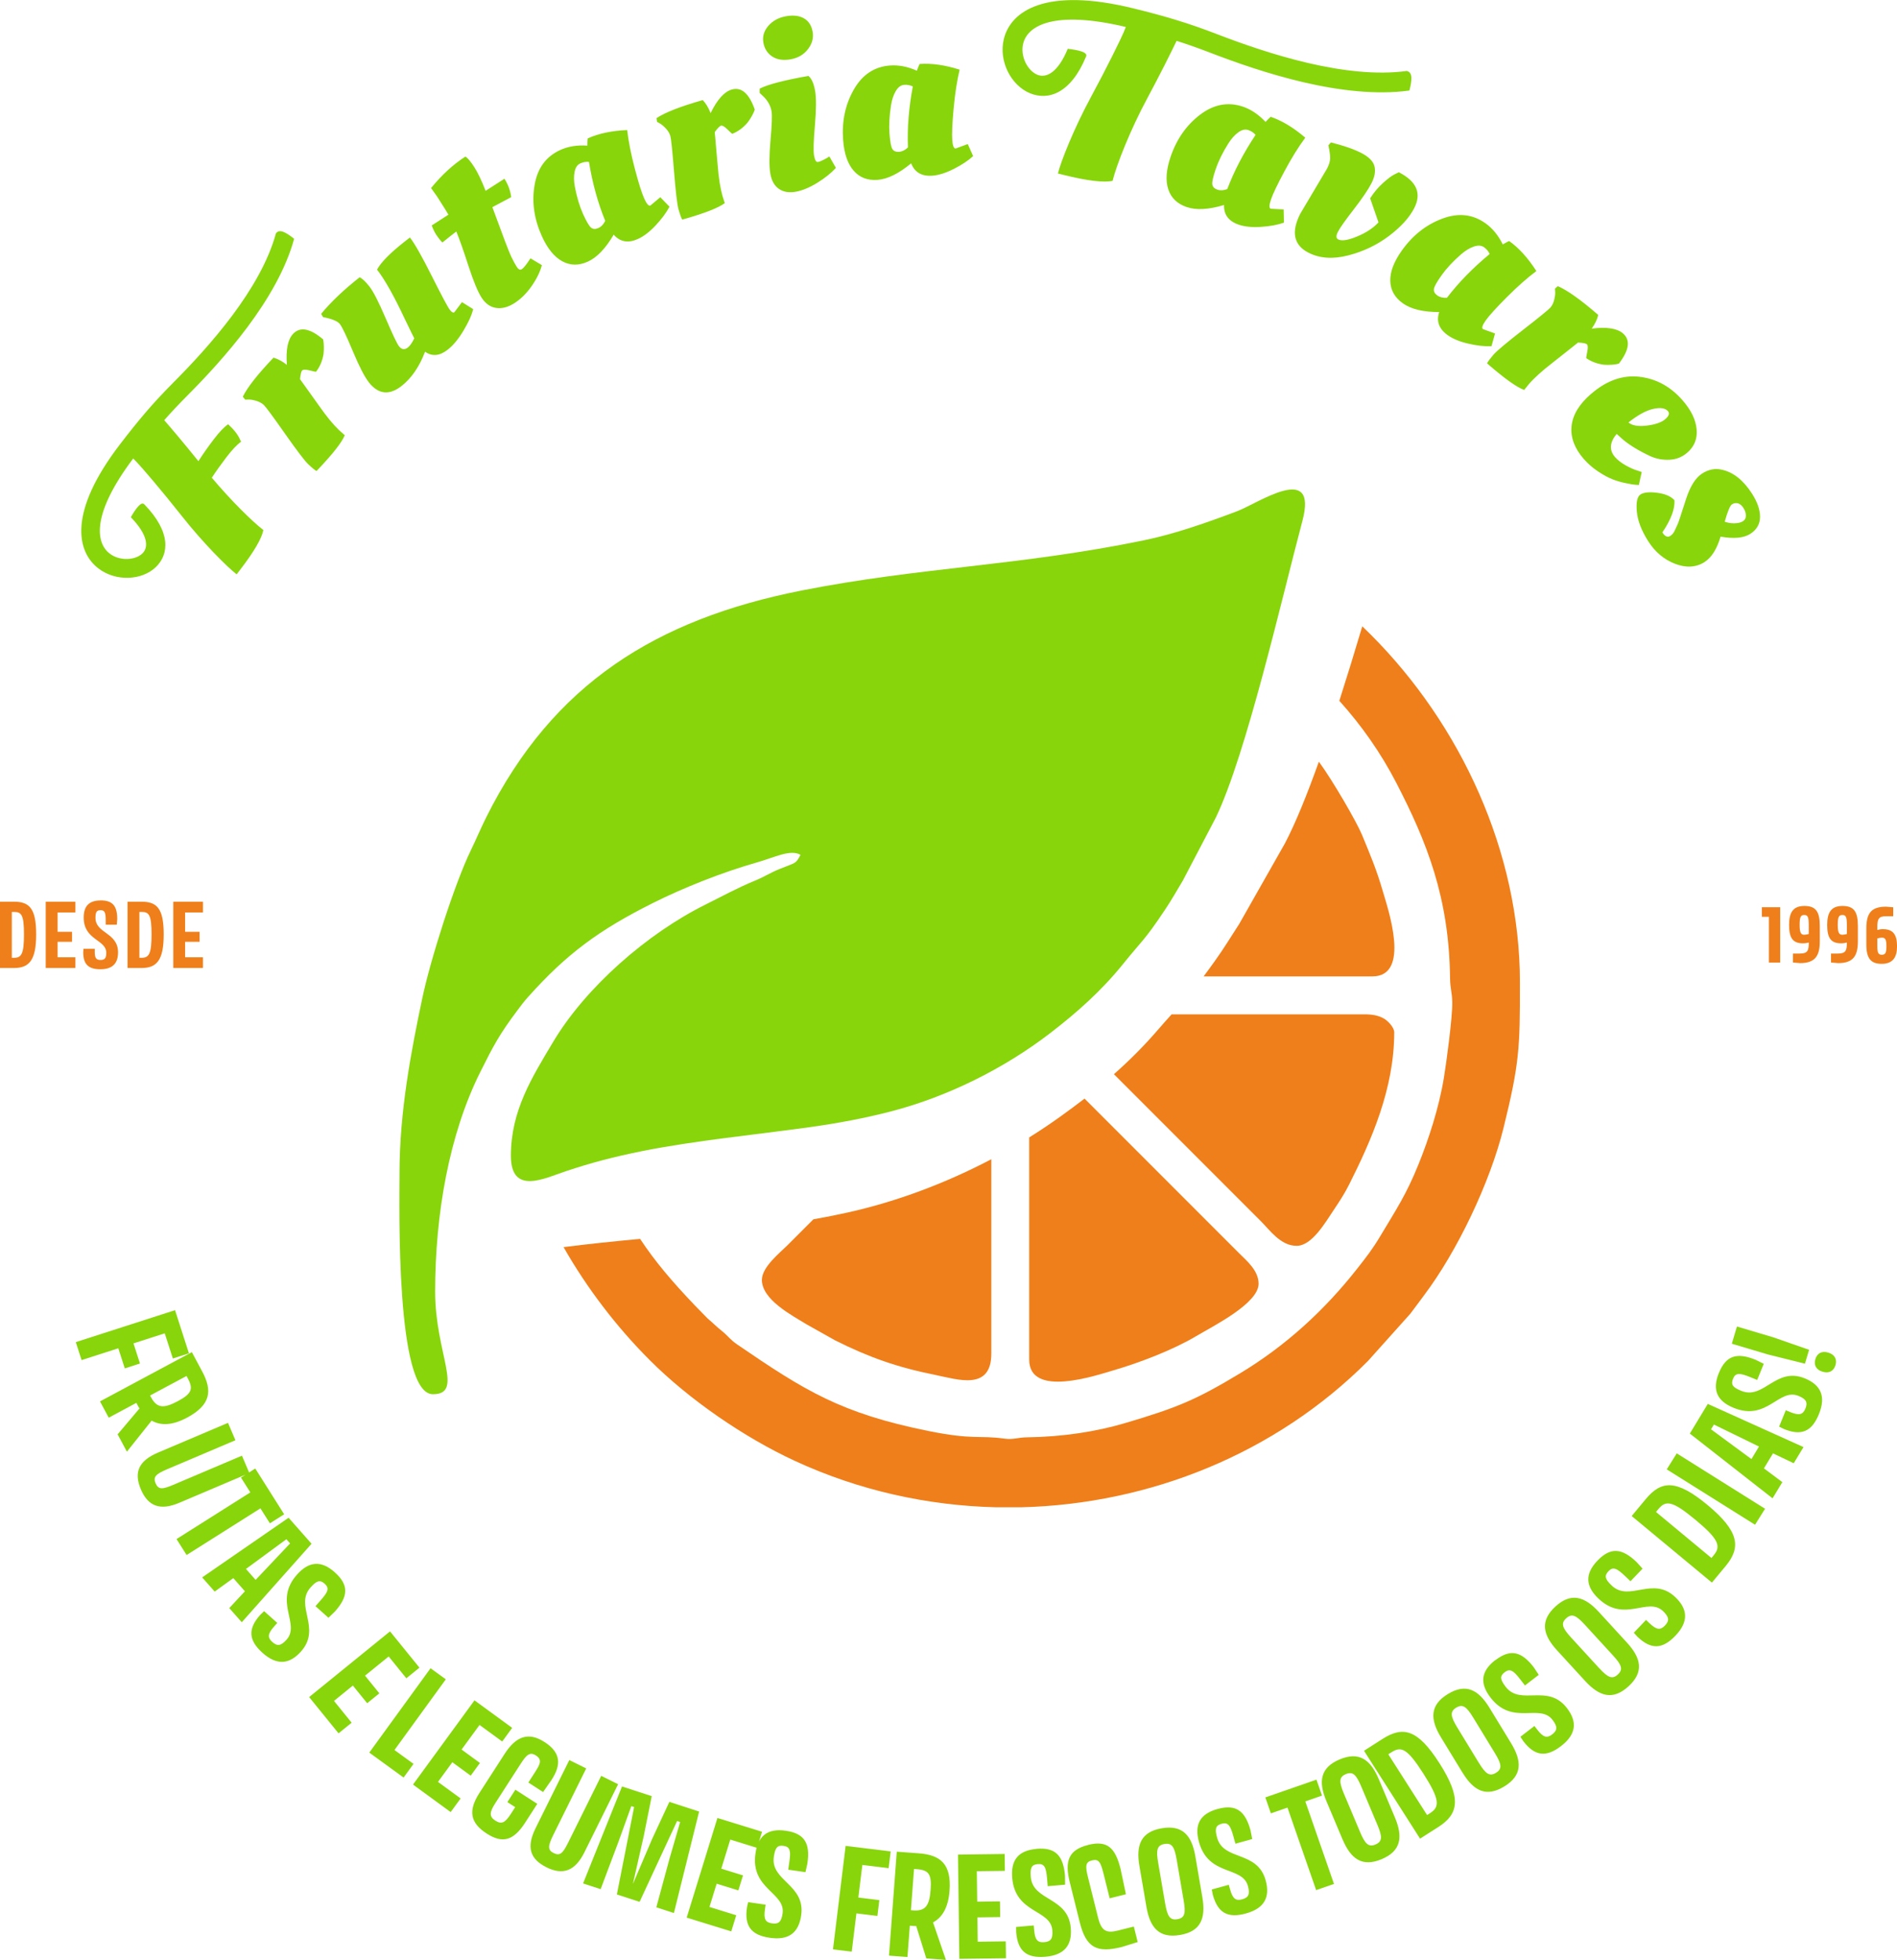 <svg xmlns="http://www.w3.org/2000/svg" id="uuid-66a680a0-485c-41f2-a800-c06e0fbe897b" data-name="Layer 1" viewBox="0 0 441.26 455.71"><defs><style>      .uuid-899c0a41-0355-46ae-9806-1d2e64895e27, .uuid-6fd241a2-383c-4cde-aebd-1a0133bb3885 {        fill-rule: evenodd;      }      .uuid-899c0a41-0355-46ae-9806-1d2e64895e27, .uuid-3896da6e-8f55-45e9-9fd1-aa2640c1a4f5 {        fill: #ef7f1a;      }      .uuid-a2fe9832-9c35-46e3-bea1-7e9690196fbd, .uuid-6fd241a2-383c-4cde-aebd-1a0133bb3885 {        fill: #88d50c;      }    </style></defs><path class="uuid-899c0a41-0355-46ae-9806-1d2e64895e27" d="M311.55,162.96c5.16,5.73,9.64,12.1,13.24,19.06,7.04,13.63,12.3,26.58,12.51,45.49.03,2.38.47,3.17.51,5.54.06,3.56-1.41,14.33-1.95,17.58-1.14,6.94-3.56,14.31-5.9,20.09-2.88,7.11-5.15,10.44-8.87,16.66-1.81,3.04-3.21,4.83-5.39,7.6-7.6,9.67-16.61,17.93-27.2,24.31-10.24,6.17-14.56,7.99-26.88,11.63-6.56,1.94-14.42,3.18-22.7,3.28-2.26.03-3.19.6-5.34.3-5.86-.82-7.13.36-17.73-1.79-20.27-4.11-28.66-9.35-44.39-20.11-1.66-1.14-2.04-1.91-3.45-3.05-1.48-1.18-2.07-1.85-3.46-3.03l-2.98-3.05c-5.24-5.5-9.13-10.05-12.68-15.41-6.02.57-12.02,1.18-17.8,1.92,5.52,9.68,12.37,18.59,20.03,26.26,9.22,9.23,21.97,17.97,33.68,23.4,14.9,6.91,30.92,10.45,46.94,10.83h5.82c29.83-.74,59.16-12.46,80.62-33.99l9.87-11.01c1.08-1.41,2.06-2.77,3.17-4.25,7.71-10.21,15.37-26.2,18.53-39.01,3.68-14.92,3.8-18.57,3.8-33.08v-.7c0-30.33-13.79-59.96-34.69-80.86-.65-.65-1.31-1.3-1.98-1.94-1.73,5.82-3.53,11.68-5.34,17.33"></path><path class="uuid-899c0a41-0355-46ae-9806-1d2e64895e27" d="M301.58,289.68c3.59,0,6.62-5.3,8.91-8.72,1.19-1.78,2.31-3.5,3.31-5.5,5.22-10.36,10.51-22.35,10.51-35.43,0-1.16-1.5-2.68-2.38-3.19-1.28-.73-2.66-.99-4.58-.99h-44.82c-.89.98-1.91,2.12-3.18,3.59-3.24,3.76-6.66,7.16-10.24,10.33l34.22,34.22c2.04,2.04,4.56,5.68,8.24,5.68"></path><path class="uuid-899c0a41-0355-46ae-9806-1d2e64895e27" d="M177.22,297.57c0,4.65,6.96,8.25,10.48,10.41l6.54,3.67c7.89,3.95,14.44,6.27,23.47,8.08,5.05,1.01,12.88,3.72,12.88-4.99v-45.2c-10.54,5.54-21.97,9.85-33.43,12.39-2.6.58-5.25,1.1-7.96,1.58l-6.05,6.05c-1.77,1.77-5.92,5.05-5.92,8"></path><path class="uuid-899c0a41-0355-46ae-9806-1d2e64895e27" d="M239.4,264.48v51.65c0,9.01,15.63,3.65,19.65,2.48,5.95-1.73,13.83-4.75,19.06-7.86,4.16-2.47,14.65-7.68,14.65-12.26,0-3.1-2.82-5.37-4.52-7.08l-35.96-35.96h-.01c-1.9,1.46-3.83,2.89-5.8,4.3-2.28,1.63-4.64,3.21-7.07,4.72"></path><path class="uuid-899c0a41-0355-46ae-9806-1d2e64895e27" d="M279.99,227.03h39.23c9.01,0,3.65-15.63,2.48-19.65-1.55-5.35-2.95-8.54-4.87-13.23-1.22-2.98-6.78-12.58-10.05-17.05-2.71,7.58-5.38,14.2-7.9,19.01l-10.63,18.73c-2.14,3.28-3.42,5.48-5.68,8.63-.99,1.38-1.84,2.55-2.6,3.56"></path><path class="uuid-6fd241a2-383c-4cde-aebd-1a0133bb3885" d="M92.93,272.87c0,7.69-.94,51.31,7.77,51.31,7.34,0,.52-9.45.52-23.84,0-18.05,3.25-36.6,10.53-51.14,3.13-6.25,4.43-8.69,8.57-14.23.95-1.27,1.45-1.96,2.53-3.17,8.97-10.04,16.55-15.59,28.98-21.81,7.21-3.61,16.19-7.17,24.23-9.46,4.13-1.17,7.76-3.11,10.15-1.77-1.18,2.23-1.04,1.72-4.96,3.33-2.19.9-3.43,1.77-5.62,2.67-4.29,1.77-7.48,3.56-11.53,5.57-13.54,6.72-27.83,19.19-35.44,31.94-4.95,8.29-9.82,15.99-9.82,26.46,0,9.3,7.89,5.21,12.89,3.56,5.79-1.92,10.97-3.3,17.65-4.64,12.06-2.42,26.45-3.82,39-5.57,6.74-.94,12.87-2.11,18.68-3.61,13.33-3.43,26.51-10.02,37.21-18.24,6.22-4.78,11.95-9.85,17.02-16.15,4.42-5.48,4.84-5.26,9.72-12.57,1.65-2.47,2.58-4.19,4.13-6.76l7.66-14.62c7.09-14.72,15.35-50.94,20.15-69,3.69-13.86-10.3-4.1-15.22-2.25-6.99,2.63-14.42,5.27-21.74,6.77-29.15,5.98-52.05,6.22-79.56,11.66-33.79,6.68-57.81,21.7-73.29,52.65-1.28,2.56-2.37,5.18-3.63,7.77-3.71,7.63-9.35,25.22-11.27,34.33-2.58,12.23-5.31,26.33-5.31,40.81"></path><path class="uuid-a2fe9832-9c35-46e3-bea1-7e9690196fbd" d="M426.95,317.42c.39-1.3-.11-2.45-1.68-2.92-1.57-.47-2.61.22-3,1.53-.39,1.3.11,2.45,1.68,2.92,1.57.47,2.61-.22,3-1.53M402.84,312.44l8.45,2.51,8.56,2.13.96-3.23-8.33-2.9-8.45-2.51-1.19,4ZM399.82,319.24c-1.63,4.01-.36,6.56,3.45,8.11,7.76,3.16,10.5-4.64,15.05-2.79,1.86.76,2.21,1.53,1.63,2.97-.58,1.43-1.47,1.64-3.53.8l-1.03-.42-1.55,3.81,1.14.56c4.01,1.63,6.46.62,8.12-3.47,1.68-4.12.46-6.79-3.29-8.32-6.76-2.75-9.5,5.05-14.77,2.91-1.98-.8-2.48-1.44-1.92-2.82.58-1.43,1.56-1.37,3.99-.38l1.63.66,1.53-3.75-1.86-.92c-4.3-1.75-6.9-1.1-8.58,3.05ZM407.4,339.26l-9.4-6.92.67-1.11,10.49,5.12-1.76,2.91ZM412.32,348.38l2.27-3.76-4.28-3.2,2.11-3.49,4.82,2.3,2.27-3.76-22.26-10.04-4.18,6.9,19.23,15.04ZM387.7,341.65l20.54,12.88,2.33-3.72-20.54-12.88-2.33,3.72ZM398.67,361.57l-.57.69-12.9-10.7.57-.69c1.72-2.07,3.22-1.95,8.58,2.49,5.36,4.44,6.04,6.13,4.32,8.2ZM379.55,352.51l18.66,15.47,3.24-3.9c3.57-4.31,3.07-8.06-4.26-14.14-7.33-6.08-10.79-5.69-14.4-1.34l-3.24,3.9ZM371.58,362.88c-2.99,3.13-2.75,5.97.23,8.81,6.06,5.78,11.47-.47,15.03,2.93,1.45,1.39,1.5,2.24.43,3.36-1.07,1.12-1.97.99-3.58-.55l-.81-.77-2.84,2.98.85.94c3.13,2.99,5.78,2.95,8.83-.25,3.07-3.22,2.92-6.15-.01-8.95-5.28-5.04-10.69,1.21-14.81-2.71-1.54-1.47-1.78-2.25-.76-3.33,1.07-1.12,1.95-.7,3.85,1.11l1.28,1.22,2.8-2.93-1.39-1.54c-3.36-3.2-6.01-3.55-9.11-.31ZM371.96,387.85l-6.52-7.11c-2.03-2.21-2.42-3.28-1.14-4.45,1.32-1.21,2.33-.71,4.36,1.5l6.52,7.11c2.03,2.21,2.44,3.26,1.12,4.47-1.28,1.17-2.31.69-4.33-1.52ZM368.7,390.84c3.34,3.65,6.5,4.57,10.12,1.25,3.6-3.3,2.95-6.53-.39-10.17l-6.52-7.11c-3.34-3.65-6.5-4.57-10.1-1.27-3.62,3.32-2.97,6.55.37,10.19l6.52,7.11ZM347.83,385.99c-3.43,2.64-3.62,5.49-1.11,8.74,5.12,6.63,11.41,1.27,14.41,5.17,1.23,1.59,1.14,2.44-.08,3.38-1.22.94-2.09.68-3.45-1.08l-.68-.88-3.26,2.51.7,1.06c2.64,3.43,5.27,3.79,8.77,1.09,3.53-2.72,3.81-5.64,1.34-8.84-4.46-5.78-10.75-.42-14.23-4.92-1.3-1.69-1.42-2.5-.24-3.4,1.22-.94,2.04-.4,3.64,1.68l1.08,1.4,3.21-2.47-1.14-1.73c-2.83-3.67-5.4-4.42-8.95-1.68ZM344,409.9l-5.03-8.24c-1.56-2.56-1.74-3.68-.26-4.59,1.53-.93,2.42-.25,3.98,2.31l5.03,8.24c1.56,2.56,1.77,3.67.24,4.6-1.48.9-2.4.23-3.96-2.33ZM340.22,412.2c2.58,4.22,5.49,5.74,9.69,3.18,4.17-2.54,4.16-5.83,1.58-10.06l-5.03-8.24c-2.58-4.22-5.49-5.74-9.67-3.19-4.2,2.56-4.18,5.85-1.61,10.07l5.03,8.24ZM332.71,421.55l-.76.48-9.02-14.13.76-.48c2.27-1.45,3.66-.87,7.41,4.99,3.74,5.86,3.88,7.69,1.61,9.13ZM317.28,407.08l13.04,20.44,4.28-2.73c4.72-3.01,5.38-6.74.26-14.77-5.12-8.03-8.53-8.71-13.3-5.67l-4.27,2.73ZM316.37,425.98l-3.75-8.89c-1.17-2.76-1.18-3.9.42-4.57,1.65-.7,2.43.12,3.6,2.88l3.75,8.89c1.17,2.76,1.2,3.89-.45,4.59-1.6.67-2.4-.13-3.57-2.89ZM312.3,427.7c1.92,4.56,4.58,6.49,9.11,4.58,4.5-1.9,4.97-5.15,3.05-9.71l-3.75-8.89c-1.92-4.56-4.58-6.49-9.09-4.59-4.53,1.91-5,5.16-3.08,9.72l3.75,8.89ZM294.33,417.93l1.29,3.71,3.86-1.34,6.67,19.19,4.15-1.44-6.67-19.19,3.88-1.35-1.29-3.71-11.89,4.13ZM283.22,420.62c-4.17,1.15-5.43,3.71-4.33,7.67,2.23,8.08,10.08,5.5,11.39,10.24.53,1.94.13,2.69-1.36,3.1-1.49.41-2.19-.17-2.79-2.31l-.3-1.07-3.96,1.09.25,1.25c1.15,4.17,3.44,5.5,7.7,4.32,4.29-1.18,5.66-3.77,4.59-7.68-1.94-7.04-9.79-4.45-11.3-9.94-.57-2.06-.37-2.85,1.06-3.24,1.49-.41,2.03.4,2.73,2.94l.47,1.7,3.91-1.08-.4-2.04c-1.23-4.47-3.33-6.14-7.65-4.95ZM271.03,442.63l-1.63-9.51c-.51-2.96-.26-4.07,1.45-4.36,1.77-.3,2.34.67,2.85,3.62l1.63,9.51c.51,2.96.29,4.06-1.48,4.36-1.71.29-2.31-.67-2.82-3.63ZM266.67,443.38c.83,4.88,2.99,7.36,7.83,6.53,4.82-.82,6.02-3.88,5.18-8.76l-1.63-9.51c-.83-4.88-2.99-7.36-7.8-6.54-4.85.83-6.05,3.89-5.21,8.77l1.63,9.51ZM253.12,428.98c-4.62,1.15-5.49,3.79-4.27,8.71l2.31,9.27c1.5,6,4.02,7.19,9.81,5.74l3.67-1.14-.9-3.6-3.72.93c-2.67.67-3.83.09-4.6-3l-2.35-9.42c-.67-2.67-.56-3.53.94-3.9,1.53-.38,1.99.33,2.66,3l1.45,5.82,3.78-.94-1.24-5.87c-1.23-4.92-3.05-6.73-7.55-5.61ZM241.11,429.9c-4.31.37-6.01,2.66-5.66,6.75.71,8.35,8.91,7.25,9.33,12.14.17,2-.36,2.67-1.9,2.8-1.54.13-2.13-.56-2.32-2.78l-.1-1.11-4.1.35.02,1.27c.37,4.31,2.38,6.03,6.78,5.66,4.44-.38,6.26-2.68,5.91-6.71-.62-7.27-8.81-6.17-9.3-11.84-.18-2.13.16-2.87,1.64-3,1.54-.13,1.93.77,2.15,3.38l.15,1.76,4.04-.35-.02-2.08c-.4-4.62-2.15-6.64-6.62-6.26ZM222.84,431.23l.31,24.24,10.85-.14-.05-3.93-6.52.08-.07-5.66,5.29-.07-.05-3.65-5.29.07-.09-7.08,6.52-.08-.05-3.93-10.85.14ZM212.35,444.19l-.46-.03.72-9.59.68.05c2.74.21,3.45,1.16,3.18,4.8-.28,3.76-1.24,4.99-4.11,4.78ZM208.6,430.54l-1.81,24.18,4.29.32.55-7.28.62.05c.31.02.59.04.87.03l2.35,7.53,4.56.34-3-8.72c2.2-1.17,3.55-3.52,3.84-7.34.47-6.23-2.1-8.34-7.13-8.72l-5.12-.38ZM196.7,429.2l-2.94,24.06,4.36.53,1.09-8.9,4.88.6.45-3.68-4.88-.6.93-7.58,6.11.75.48-3.9-10.47-1.28ZM182.78,425.68c-4.28-.62-6.46,1.22-7.05,5.29-1.21,8.29,7.02,9.08,6.31,13.95-.29,1.99-.96,2.52-2.49,2.29-1.53-.22-1.94-1.03-1.62-3.24l.16-1.1-4.07-.59-.27,1.24c-.62,4.28.94,6.42,5.32,7.05,4.41.64,6.7-1.18,7.29-5.19,1.05-7.22-7.18-8.01-6.36-13.64.31-2.11.81-2.76,2.28-2.54,1.53.22,1.7,1.18,1.32,3.79l-.25,1.74,4.01.58.45-2.03c.67-4.59-.58-6.96-5.02-7.6ZM166.88,422.72l-7.15,23.16,10.37,3.2,1.16-3.75-6.23-1.93,1.67-5.41,5.05,1.56,1.08-3.49-5.05-1.56,2.09-6.77,6.23,1.93,1.16-3.75-10.37-3.2ZM162.61,421.21l-6.91-2.25-4.04,8.7-4.39,10.28h-.03s2.49-10.97,2.49-10.97l1.87-9.34-6.91-2.25-9.06,22.55,4.09,1.33,4.14-11.01,2.99-8.29.65.21-1.65,8.37-2.36,11.95,5.29,1.72,5.03-10.85,3.69-7.94.71.23-2.47,8.5-3.07,11.33,4.09,1.33,5.86-23.59ZM127.13,434.19c3.8,1.88,6.64.87,8.8-3.48l7.85-15.85-3.93-1.95-7.7,15.55c-1.24,2.49-1.9,3.13-3.36,2.41-1.41-.7-1.36-1.64-.13-4.13l7.7-15.55-3.93-1.95-7.85,15.85c-2.15,4.35-1.37,7.16,2.57,9.1ZM119.88,416.14l-1.86,2.88,1.82,1.17-.97,1.51c-1.39,2.16-2.2,2.56-3.66,1.62-1.43-.92-1.38-1.92,0-4.05l5.9-9.15c1.37-2.13,2.16-2.84,3.54-1.95,1.48.96,1.08,1.91-.21,3.91l-1.54,2.39,3.43,2.21,1.98-2.84c2.28-3.53,2.17-6.33-1.65-8.79-3.74-2.41-6.63-1.37-9.32,2.82l-5.82,9.02c-2.7,4.18-2.12,6.99,1.71,9.45,3.69,2.38,6.23,1.63,8.92-2.53l2.83-4.39-5.09-3.28ZM110.37,395.36l-14.3,19.58,8.76,6.4,2.32-3.17-5.27-3.85,3.34-4.57,4.27,3.12,2.15-2.95-4.27-3.12,4.18-5.72,5.27,3.85,2.32-3.17-8.76-6.4ZM100.15,387.9l-14.25,19.61,7.98,5.8,2.31-3.18-4.43-3.22,11.94-16.44-3.55-2.58ZM90.73,379.32l-18.82,15.28,6.84,8.43,3.05-2.47-4.11-5.07,4.39-3.57,3.33,4.11,2.83-2.3-3.33-4.11,5.5-4.46,4.11,5.07,3.05-2.47-6.84-8.43ZM77.89,365.6c-3.23-2.88-6.06-2.54-8.8.52-5.58,6.25.85,11.45-2.42,15.12-1.34,1.5-2.19,1.57-3.34.54-1.15-1.03-1.05-1.93.43-3.59l.74-.83-3.07-2.74-.91.88c-2.88,3.23-2.75,5.87.55,8.82,3.32,2.96,6.24,2.71,8.94-.31,4.86-5.45-1.57-10.64,2.22-14.89,1.42-1.59,2.19-1.86,3.3-.87,1.15,1.03.77,1.93-.98,3.89l-1.17,1.32,3.02,2.7,1.49-1.44c3.09-3.46,3.35-6.13,0-9.11ZM57.21,364.81l9.41-6.91.86.97-8.02,8.48-2.25-2.55ZM47.03,366.78l2.91,3.29,4.33-3.13,2.7,3.06-3.64,3.91,2.91,3.29,16.23-18.25-5.34-6.05-20.1,13.87ZM59.37,341.46l-3.32,2.1,2.18,3.45-17.17,10.85,2.35,3.71,17.17-10.85,2.2,3.48,3.32-2.1-6.72-10.64ZM32.78,346.33c1.66,3.9,4.47,4.99,8.94,3.09l16.28-6.91-1.72-4.04-15.97,6.78c-2.56,1.09-3.48,1.14-4.12-.37-.62-1.45.04-2.13,2.6-3.22l15.97-6.78-1.72-4.04-16.28,6.91c-4.47,1.9-5.7,4.54-3.98,8.58ZM35.13,324.89l-.22-.41,8.48-4.54.32.6c1.3,2.43.87,3.53-2.34,5.25-3.33,1.78-4.88,1.63-6.24-.9ZM44.63,314.4l-21.37,11.45,2.03,3.79,6.43-3.45.29.55c.15.27.28.52.44.75l-5.09,6.02,2.16,4.03,5.75-7.22c2.16,1.23,4.87,1.11,8.25-.7,5.51-2.95,5.91-6.25,3.53-10.7l-2.42-4.52ZM40.71,304.64l-23.08,7.43,1.35,4.18,8.54-2.75,1.51,4.68,3.53-1.14-1.51-4.68,7.27-2.34,1.89,5.86,3.74-1.2-3.23-10.04Z"></path><path class="uuid-3896da6e-8f55-45e9-9fd1-aa2640c1a4f5" d="M40.31,209.67v15.41h6.9v-2.5h-4.15v-3.6h3.36v-2.32h-3.36v-4.5h4.15v-2.5h-6.9ZM32.99,222.7h-.57v-10.66h.57c1.71,0,2.26.79,2.26,5.21s-.55,5.45-2.26,5.45ZM29.67,209.67v15.41h3.22c3.56,0,5.19-1.77,5.19-7.83s-1.59-7.59-5.19-7.59h-3.22ZM23.42,209.37c-2.75,0-3.95,1.36-3.95,3.97,0,5.33,5.25,5.07,5.25,8.2,0,1.28-.37,1.67-1.36,1.67s-1.32-.47-1.32-1.89v-.71h-2.62l-.06.81c0,2.75,1.18,3.95,3.99,3.95s4.11-1.36,4.11-3.93c0-4.64-5.25-4.38-5.25-8,0-1.36.26-1.81,1.2-1.81s1.18.59,1.18,2.26v1.12h2.58l.1-1.32c0-2.95-1-4.33-3.85-4.33ZM10.64,209.67v15.41h6.9v-2.5h-4.15v-3.6h3.36v-2.32h-3.36v-4.5h4.15v-2.5h-6.9ZM3.32,222.7h-.57v-10.66h.57c1.71,0,2.26.79,2.26,5.21s-.55,5.45-2.26,5.45ZM0,209.67v15.41h3.22c3.56,0,5.19-1.77,5.19-7.83s-1.59-7.59-5.19-7.59H0Z"></path><path class="uuid-3896da6e-8f55-45e9-9fd1-aa2640c1a4f5" d="M436.68,219.85v-1.65c.35-.1.75-.18,1.04-.18.83,0,1.08.41,1.08,2.01,0,1.46-.22,1.97-1.08,1.97s-1.04-.55-1.04-2.14M438.02,216.04c-.49,0-.94.08-1.34.2v-.51c0-1.99.24-2.69,2.01-2.69h1.69v-2.08l-1.67-.14c-3.56,0-4.58,1.65-4.58,5.09v3.74c0,3.13,1,4.46,3.56,4.46s3.58-1.47,3.58-4.05-.79-4.01-3.24-4.01ZM427.48,215.11c0-1.85.22-2.36,1.08-2.36s1.04.55,1.04,2.34v2.08c-.35.1-.75.18-1.04.18-.73,0-1.08-.41-1.08-2.24ZM428.26,219.34c.49,0,.94-.08,1.34-.18,0,1.85-.24,2.56-2.1,2.56h-1.59v2.08l1.67.14c3.56,0,4.58-1.75,4.58-5.09v-3.54c0-3.32-.9-4.66-3.58-4.66-2.54,0-3.56,1.4-3.56,4.38s.79,4.31,3.24,4.31ZM418.61,215.11c0-1.85.22-2.36,1.08-2.36s1.04.55,1.04,2.34v2.08c-.35.1-.75.18-1.04.18-.73,0-1.08-.41-1.08-2.24ZM419.4,219.34c.49,0,.94-.08,1.34-.18,0,1.85-.24,2.56-2.1,2.56h-1.59v2.08l1.67.14c3.56,0,4.58-1.75,4.58-5.09v-3.54c0-3.32-.9-4.66-3.58-4.66-2.54,0-3.56,1.4-3.56,4.38s.79,4.31,3.24,4.31ZM409.82,213.17h1.65v10.64h2.62v-12.86h-4.27v2.22Z"></path><path class="uuid-a2fe9832-9c35-46e3-bea1-7e9690196fbd" d="M327.84,21.05c-7.73,1.06-16.42-.01-24.66-1.93-8.13-1.9-15.83-4.61-21.72-6.88-2.76-1.06-5.26-1.95-7.77-2.74-1.25,2.6-3.91,7.95-6.8,13.32-3.97,7.35-7.18,15.54-8.09,19.23-2.06.44-5.82,0-11.27-1.35l-1.45-.36c.71-2.86,3.75-10.5,7.59-17.6,3.84-7.1,7.11-13.8,7.71-15.24.19-.44.35-.85.5-1.23-16.54-3.93-22.83-.41-23.88,3.87-.36,1.48-.11,3.06.54,4.41.64,1.32,1.64,2.37,2.78,2.84,2.02.83,4.76-.47,7.05-6.04,2.57.3,4.65.79,4.28,1.75-3.58,8.7-8.84,10.32-13.07,8.58-2.21-.91-4.06-2.8-5.18-5.09-1.11-2.27-1.53-4.97-.89-7.55,1.6-6.47,9.7-12.14,30.23-7.07,3.58.88,6.69,1.71,9.84,2.67,3.06.93,6.09,1.98,9.54,3.31,5.74,2.21,13.24,4.85,21.11,6.69,7.76,1.81,15.89,2.83,22.98,1.86,1.51.31,1.2,2.28.63,4.57M303.61,32.03c-1.57,2.11-3.18,4.71-4.83,7.79-1.65,3.08-2.7,5.27-3.14,6.57-.44,1.3-.46,2.01-.05,2.15l3,.16.06,3.07c-1.48.52-3.25.85-5.31.98-2.06.14-3.78-.03-5.17-.5-2.37-.8-3.52-2.33-3.45-4.58-3.57,1.07-6.46,1.23-8.67.48-2.21-.75-3.64-2.13-4.3-4.14-.66-2.01-.49-4.52.53-7.51,1.4-4.13,3.68-7.4,6.86-9.82,3.18-2.42,6.5-3.05,9.97-1.88,1.9.64,3.65,1.83,5.27,3.55.51-.56.91-.95,1.19-1.19,2.63.89,5.31,2.51,8.06,4.86ZM282.79,39.3c-.62,1.84-.89,3.04-.79,3.61.1.56.49.96,1.18,1.19.69.23,1.46.19,2.3-.14,1.58-4.18,3.77-8.38,6.58-12.6-.44-.51-1.01-.89-1.72-1.13-.71-.24-1.49-.05-2.32.56-.84.61-1.6,1.47-2.3,2.58-1.33,2.11-2.3,4.09-2.92,5.94ZM302.5,49.62l6.18-10.41c.47-.92.72-1.72.73-2.38.02-.66-.12-1.68-.42-3.04l.6-.67c2.96.74,5.31,1.55,7.06,2.45,1.75.9,2.77,1.93,3.06,3.09.29,1.17.06,2.49-.7,3.96-.75,1.47-2.13,3.5-4.12,6.07-1.99,2.57-3.22,4.31-3.68,5.22-.47.91-.44,1.49.07,1.76.82.42,2.3.19,4.41-.69,2.12-.88,3.77-1.98,4.96-3.27l-1.94-5.6c.87-1.37,1.87-2.56,2.99-3.56,1.12-1.01,2-1.67,2.64-1.99l1.04-.51c4.15,2.13,5.35,4.9,3.59,8.33-1.14,2.23-3.11,4.39-5.89,6.49-2.78,2.1-5.95,3.61-9.49,4.52-3.54.91-6.61.7-9.22-.63-3.46-1.77-4.09-4.82-1.88-9.14ZM357.37,63.03c-2.11,1.57-4.4,3.6-6.87,6.07-2.47,2.48-4.1,4.27-4.89,5.38-.79,1.11-1.01,1.8-.67,2.04l2.82,1.02-.83,2.96c-1.56.07-3.35-.12-5.36-.59-2.01-.46-3.62-1.12-4.81-1.97-2.04-1.45-2.7-3.24-1.99-5.38-3.73,0-6.55-.68-8.45-2.03-1.9-1.35-2.88-3.09-2.93-5.21-.05-2.12.84-4.46,2.67-7.04,2.52-3.55,5.66-6.03,9.4-7.43,3.74-1.41,7.1-1.05,10.08,1.07,1.63,1.16,2.97,2.8,4.02,4.91.65-.38,1.15-.65,1.48-.79,2.26,1.61,4.37,3.93,6.32,6.97ZM335.34,63.99c-1.13,1.58-1.73,2.66-1.8,3.22-.07.57.19,1.06.79,1.49.6.42,1.34.6,2.25.53,2.71-3.55,6.03-6.94,9.93-10.17-.27-.62-.71-1.14-1.32-1.58-.61-.43-1.41-.48-2.39-.14-.98.34-1.96.95-2.95,1.8-1.88,1.64-3.38,3.26-4.51,4.84ZM346.25,84.77l-.35-.3c.26-.48.77-1.15,1.51-2.01.74-.86,3.03-2.78,6.86-5.76,3.83-2.98,5.95-4.71,6.37-5.19.42-.48.71-1.09.89-1.83.18-.74.25-1.35.22-1.84l-.05-.73.66-.58c2.23.96,5.36,3.19,9.41,6.7-.25,1.05-.76,2.12-1.53,3.18,3.49-.44,5.92-.07,7.29,1.12,1.78,1.54,1.45,3.88-.97,7.03-.11,0-.26.04-.46.1-.2.06-.6.1-1.2.15-.6.04-1.19.04-1.76,0-1.57-.19-2.96-.7-4.17-1.54-.03-.03.05-.52.24-1.47.19-.96.16-1.54-.08-1.75-.25-.21-.93-.35-2.06-.4-.54.45-1.48,1.19-2.81,2.23-1.33,1.04-2.42,1.9-3.28,2.59-2.3,1.78-4.09,3.39-5.35,4.85l-1.09,1.35c-1.71-.62-4.47-2.58-8.29-5.88ZM370.08,91.61c3.61-3.13,7.37-4.46,11.29-4,3.92.46,7.27,2.3,10.07,5.54,1.94,2.24,3.01,4.46,3.21,6.66.2,2.2-.52,4-2.15,5.42-1.19,1.04-2.57,1.59-4.13,1.67-1.56.08-3.05-.19-4.45-.81-2.91-1.36-5.17-2.76-6.79-4.22l-1.08-.98c-1.65,1.99-1.77,3.78-.39,5.38.61.7,1.43,1.34,2.46,1.92,1.04.58,1.93.98,2.68,1.2l1.08.36-.67,3.02s-.3-.02-.9-.06c-.33-.02-1.03-.14-2.1-.36-1.08-.21-2.11-.51-3.11-.9-1-.39-2.13-1-3.39-1.84-1.26-.84-2.38-1.82-3.34-2.92-2.14-2.47-3.08-5.01-2.81-7.62.27-2.6,1.77-5.09,4.51-7.46ZM378.79,98.22c.85.74,2.27.99,4.27.74,2-.25,3.43-.75,4.29-1.49.86-.74,1.07-1.36.64-1.86-.63-.73-1.78-.9-3.44-.53-1.66.37-3.58,1.42-5.76,3.15ZM396.56,130.65c-2.01,1.29-4.3,1.44-6.88.46-2.57-.98-4.66-2.72-6.26-5.22-1.6-2.5-2.49-4.82-2.68-6.97-.19-2.15.1-3.46.86-3.95.76-.49,2.05-.62,3.87-.39,1.82.23,3.16.8,4.02,1.72.14,2.01-.79,4.51-2.81,7.5.6.94,1.21,1.21,1.83.82.45-.29.79-.69,1.02-1.2.22-.51.41-.9.55-1.18.14-.27.32-.7.51-1.29.2-.59.34-1.02.43-1.31.45-1.43.88-2.74,1.27-3.9.95-2.81,2.16-4.68,3.63-5.63,1.48-.95,2.99-1.25,4.53-.91,2.69.56,5.05,2.42,7.07,5.56,1.27,1.98,1.9,3.8,1.88,5.45-.01,1.66-.78,2.97-2.28,3.93-1.51.97-3.81,1.18-6.9.64-.85,2.88-2.08,4.83-3.66,5.85ZM403.4,121.67c.85,0,1.52-.15,2-.46.49-.31.72-.76.71-1.35-.01-.59-.2-1.17-.58-1.76-.37-.58-.8-.94-1.27-1.07-.47-.13-.94-.05-1.39.24-.45.29-1.01,1.63-1.68,4.03.62.25,1.35.37,2.2.38Z"></path><path class="uuid-a2fe9832-9c35-46e3-bea1-7e9690196fbd" d="M46.15,107.23c1.12-1.75,2.32-3.44,3.58-5.09,1.34-1.75,2.45-2.91,3.34-3.49,1.32,1.2,2.23,2.36,2.73,3.48l.28.58c-.93.65-2.07,1.85-3.42,3.61-1.28,1.68-2.41,3.26-3.39,4.76,4.54,5.39,9.45,10.21,11.99,12.16-.37,1.95-2.16,5.02-5.36,9.19l-.16.21-.39.51-.3.39c-2.25-1.73-7.83-7.33-12.65-13.42-4.81-6.09-9.48-11.52-10.53-12.6-.32-.33-.62-.63-.89-.91-9.59,12.73-8.83,19.53-5.46,22.11,1.17.9,2.65,1.29,4.08,1.25,1.4-.04,2.69-.48,3.52-1.28,1.48-1.42,1.35-4.28-2.69-8.43,1.21-2.1,2.42-3.71,3.12-3.01,6.31,6.48,5.78,11.65,2.69,14.62-1.62,1.55-3.96,2.41-6.39,2.48-2.4.07-4.93-.62-6.96-2.18-5.09-3.9-7.06-13.1,5-28.83,2.1-2.74,3.98-5.1,5.99-7.45,1.95-2.28,4-4.48,6.44-6.94,4.07-4.08,9.17-9.52,13.71-15.59,4.47-5.99,8.38-12.59,10.15-19.09.83-1.18,2.45-.15,4.24,1.25-1.93,7.08-6.1,14.15-10.84,20.51-4.68,6.27-9.92,11.86-14.09,16.04-1.96,1.97-3.66,3.78-5.29,5.63,1.62,1.85,4.73,5.53,7.96,9.54M73.94,109.19l-.32.34c-.47-.29-1.12-.82-1.94-1.61-.82-.78-2.63-3.16-5.42-7.13-2.79-3.97-4.42-6.17-4.88-6.61-.46-.44-1.06-.76-1.78-.98-.73-.21-1.34-.32-1.83-.3l-.74.02-.55-.68c1.06-2.18,3.45-5.2,7.14-9.08,1.04.3,2.08.86,3.11,1.68-.27-3.51.21-5.92,1.46-7.23,1.62-1.7,3.95-1.27,6.98,1.31,0,.11.03.26.07.47.04.21.08.61.09,1.2.01.6-.01,1.19-.08,1.76-.26,1.56-.84,2.92-1.74,4.09-.03.03-.51-.08-1.46-.31-.95-.24-1.53-.23-1.76,0-.23.24-.39.91-.5,2.04.42.56,1.12,1.53,2.09,2.91.97,1.38,1.78,2.51,2.43,3.4,1.67,2.39,3.2,4.24,4.59,5.57l1.3,1.15c-.7,1.68-2.79,4.35-6.27,8ZM85.79,88.88c-1-1.27-2.24-3.68-3.72-7.22-1.48-3.54-2.49-5.64-3.01-6.31-.52-.67-1.83-1.21-3.92-1.62l-.44-.75c2.28-2.77,5.27-5.61,8.96-8.51.65.32,1.41,1.05,2.29,2.17.88,1.12,2.13,3.57,3.75,7.34,1.62,3.77,2.65,5.95,3.11,6.53.62.79,1.31.88,2.06.29.52-.41,1.01-1.12,1.49-2.13-.29-.55-1.02-2.04-2.18-4.46-2.54-5.41-4.7-9.25-6.48-11.52.92-1.7,3.06-3.87,6.42-6.51l1.23-.96c1.07,1.36,2.77,4.34,5.08,8.94,2.32,4.6,3.7,7.21,4.17,7.83.46.62.83.82,1.1.6l1.76-2.34,2.6,1.63c-.33,1.39-1.08,3.05-2.25,5-1.17,1.95-2.38,3.42-3.66,4.42-1.88,1.48-3.64,1.63-5.28.48-1.32,3.49-3.14,6.14-5.44,7.95-2.88,2.26-5.42,1.98-7.64-.83ZM118.93,45.83l-4.4,2.34c2.43,6.64,3.88,10.46,4.37,11.47.49,1.01.93,1.82,1.31,2.42.38.6.77.78,1.16.53.46-.29,1.13-1.13,2.02-2.53l2.66,1.59c-.43,1.61-1.24,3.24-2.41,4.91-1.17,1.67-2.5,2.97-3.97,3.92-1.48.95-2.9,1.32-4.26,1.12-1.36-.2-2.49-1-3.39-2.39-.89-1.39-1.92-3.89-3.09-7.49-1.16-3.6-2.1-6.23-2.79-7.89-.74.56-1.82,1.41-3.24,2.56-.57-.6-1.04-1.2-1.43-1.8-.38-.6-.74-1.32-1.05-2.17l3.89-2.5c-.24-.44-1.12-1.86-2.66-4.26l-1.38-1.93c2.48-3.05,5.15-5.5,8-7.33.56.37,1.25,1.2,2.07,2.48.82,1.28,1.69,3.11,2.62,5.49l4.38-2.81c.85,1.33,1.38,2.76,1.57,4.28ZM145.89,30.25c.3,2.62.89,5.61,1.78,8.99.89,3.38,1.62,5.69,2.19,6.94.56,1.24,1.04,1.78,1.43,1.61l2.3-1.93,2.14,2.2c-.73,1.39-1.8,2.83-3.21,4.34-1.41,1.51-2.79,2.56-4.12,3.16-2.28,1.03-4.17.7-5.65-1-1.88,3.22-3.89,5.31-6.01,6.27-2.12.96-4.11.93-5.97-.09-1.86-1.02-3.44-2.97-4.74-5.85-1.79-3.97-2.36-7.92-1.68-11.86.67-3.94,2.67-6.66,6.01-8.17,1.83-.83,3.92-1.16,6.27-1,0-.76.02-1.32.07-1.68,2.53-1.14,5.6-1.79,9.21-1.94ZM135.63,49.77c.8,1.77,1.43,2.83,1.88,3.18.45.35,1.01.37,1.68.07.66-.3,1.2-.86,1.59-1.67-1.7-4.13-2.96-8.7-3.78-13.7-.67-.08-1.35.04-2.03.35-.69.31-1.12.97-1.32,1.99-.2,1.02-.17,2.17.07,3.46.47,2.45,1.11,4.56,1.91,6.33ZM159.13,50.93l-.45.13c-.26-.49-.54-1.28-.85-2.37-.31-1.09-.66-4.06-1.05-8.89-.39-4.83-.67-7.56-.85-8.17-.17-.61-.52-1.2-1.04-1.75-.52-.55-.99-.95-1.42-1.19l-.64-.36-.12-.86c2.02-1.34,5.61-2.73,10.76-4.2.74.79,1.35,1.8,1.82,3.03,1.55-3.16,3.19-4.99,4.93-5.48,2.26-.64,4.04.92,5.35,4.67-.05.1-.11.24-.17.44-.07.2-.24.56-.53,1.08-.29.52-.61,1.02-.96,1.47-1.02,1.21-2.21,2.09-3.58,2.64-.04.01-.4-.33-1.1-1.01-.7-.69-1.2-.98-1.51-.89-.32.09-.8.59-1.47,1.5.08.7.19,1.89.32,3.57.14,1.68.26,3.07.37,4.16.22,2.9.6,5.28,1.12,7.13l.53,1.65c-1.45,1.09-4.61,2.33-9.46,3.71ZM189.59,21.03c.3,1.69.29,4.37-.03,8.05-.32,3.68-.39,6.05-.2,7.11.19,1.06.49,1.56.91,1.48.42-.07,1.14-.4,2.17-.98l.47-.32,1.53,2.66c-1.11,1.22-2.56,2.38-4.34,3.48-1.78,1.1-3.45,1.79-5,2.07-1.55.28-2.85.06-3.9-.65-1.05-.71-1.72-1.89-2.01-3.54-.29-1.65-.28-4.25.04-7.82.32-3.56.4-5.79.24-6.7-.25-1.4-.98-2.64-2.19-3.72l-.57-.54v-1c1.86-.96,5.64-1.95,11.33-2.96.73.58,1.24,1.71,1.54,3.39ZM183.92,13.79c-1.73.31-3.15.09-4.28-.64-1.13-.74-1.82-1.82-2.07-3.24-.25-1.42.13-2.72,1.15-3.9,1.02-1.18,2.39-1.92,4.09-2.23,1.71-.3,3.1-.14,4.19.48,1.09.63,1.76,1.66,2.02,3.1.26,1.44-.1,2.8-1.07,4.06-.97,1.27-2.31,2.06-4.04,2.37ZM223.22,16.2c-.62,2.56-1.08,5.58-1.4,9.06-.32,3.48-.42,5.9-.32,7.27.1,1.36.37,2.03.79,2l2.82-1.03,1.25,2.8c-1.16,1.05-2.65,2.05-4.5,2.98-1.84.93-3.5,1.45-4.95,1.57-2.5.19-4.15-.77-4.97-2.87-2.87,2.38-5.47,3.66-7.79,3.84-2.33.18-4.19-.53-5.58-2.13-1.4-1.59-2.21-3.97-2.45-7.12-.33-4.34.49-8.25,2.47-11.72,1.97-3.47,4.79-5.35,8.44-5.62,2-.15,4.08.25,6.24,1.21.26-.72.47-1.23.64-1.56,2.77-.21,5.87.23,9.32,1.32ZM206.9,31.03c.15,1.94.37,3.15.68,3.63.31.48.82.69,1.56.64.73-.06,1.42-.4,2.06-1.03-.19-4.47.19-9.19,1.13-14.17-.6-.3-1.28-.42-2.03-.37-.75.06-1.39.53-1.92,1.42-.53.89-.9,1.98-1.11,3.27-.39,2.46-.51,4.67-.37,6.61Z"></path></svg>